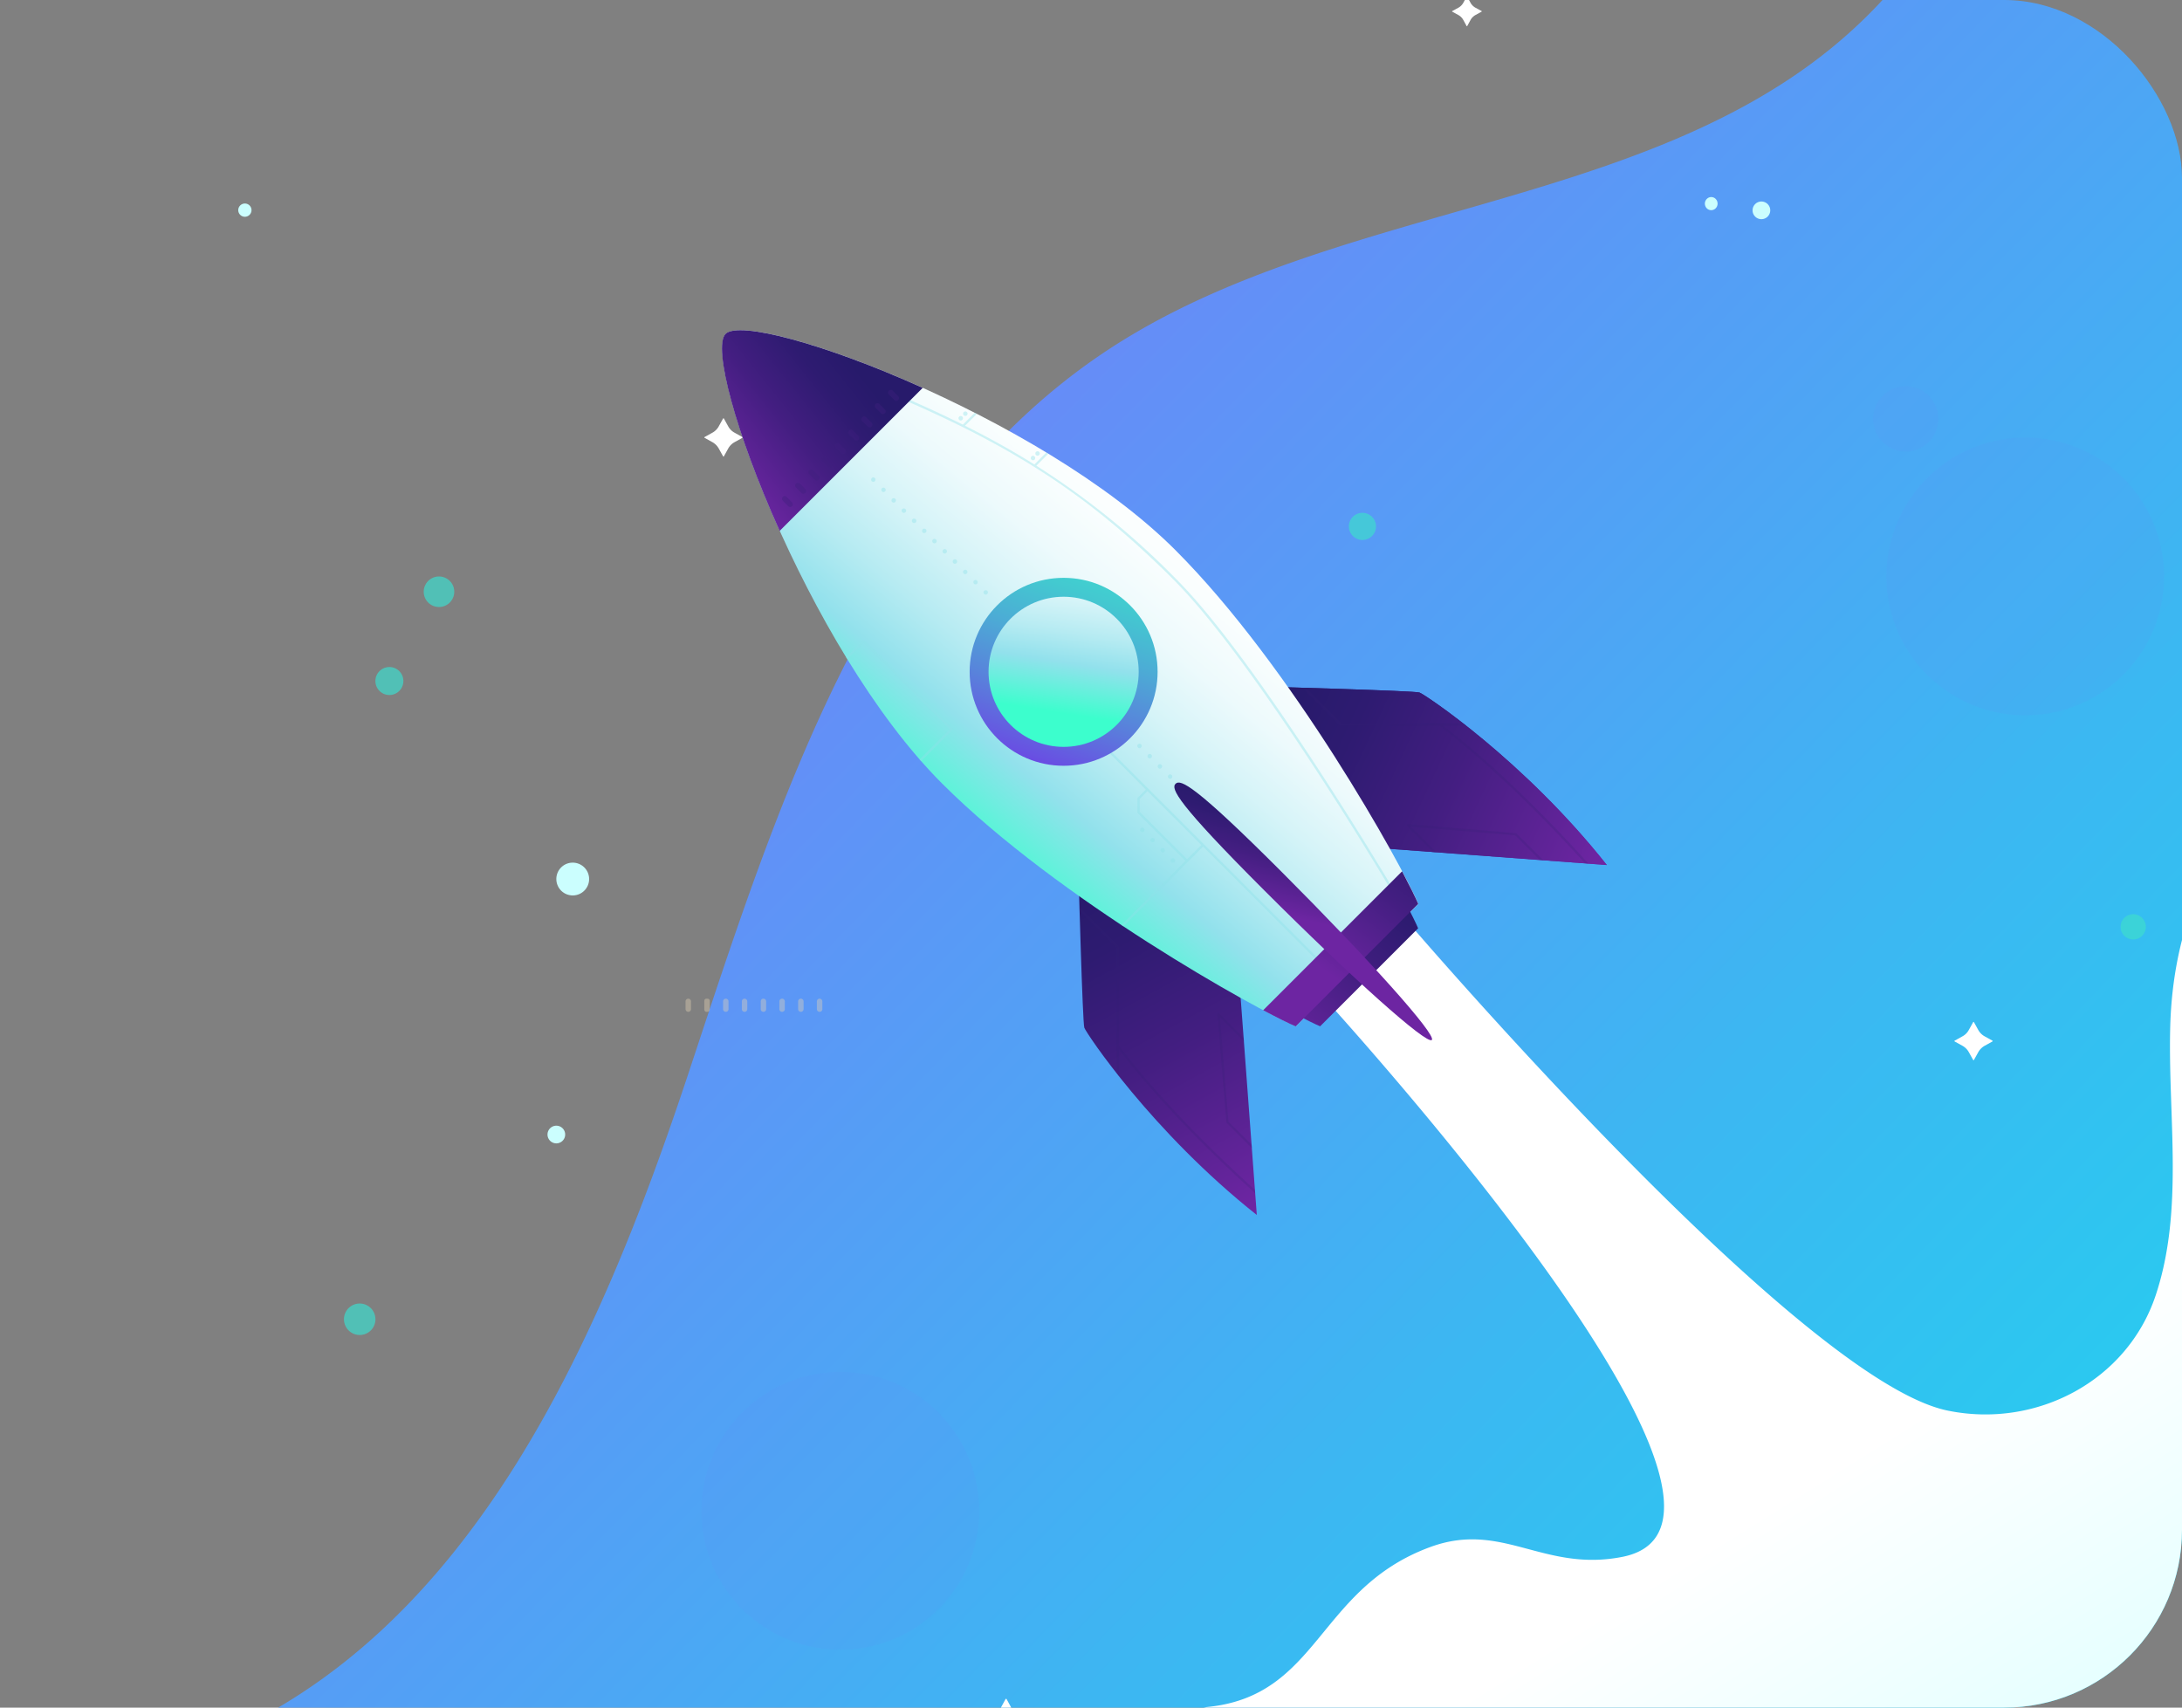 <svg xmlns="http://www.w3.org/2000/svg" xmlns:xlink="http://www.w3.org/1999/xlink" viewBox="0 0 563.05 440.66"><rect x="0" y="0" width="563.05" height="440.66" fill="#808080" stroke="none"/><defs><style>.cls-1{fill:none;}.cls-2{isolation:isolate;}.cls-3{clip-path:url(#clip-path);}.cls-4{clip-path:url(#clip-path-2);}.cls-5{fill:url(#linear-gradient);}.cls-6{opacity:0.7;mix-blend-mode:screen;}.cls-7{fill:#3ddccd;}.cls-8{fill:#6988f9;opacity:0.1;}.cls-15,.cls-22,.cls-25,.cls-8{mix-blend-mode:multiply;}.cls-9{fill:#cbfefe;}.cls-10{fill:#fff;}.cls-11{fill:url(#linear-gradient-2);}.cls-12{fill:url(#linear-gradient-3);}.cls-13{fill:url(#linear-gradient-5);}.cls-14{fill:url(#linear-gradient-6);}.cls-15{fill:#8fe2ea;}.cls-15,.cls-22{opacity:0.4;}.cls-16{fill:url(#linear-gradient-7);}.cls-17{fill:url(#linear-gradient-8);}.cls-18{fill:url(#linear-gradient-9);}.cls-19{fill:url(#linear-gradient-10);}.cls-20{fill:url(#linear-gradient-11);}.cls-21{fill:url(#linear-gradient-12);}.cls-23{fill:#e3d2b4;}.cls-24{fill:#3e1e7d;}.cls-25{opacity:0.2;}.cls-26{fill:#331d74;}</style><clipPath id="clip-path"><rect class="cls-1" x="-1278.04" width="1841.09" height="440.66" rx="45.9"/></clipPath><clipPath id="clip-path-2"><rect class="cls-1" x="-51.3" y="-38.01" width="980.83" height="494.21"/></clipPath><linearGradient id="linear-gradient" x1="-5953.34" y1="-99.99" x2="-6753.64" y2="677.85" gradientTransform="matrix(-1, 0, 0, 1, -5918.93, 0)" gradientUnits="userSpaceOnUse"><stop offset="0" stop-color="#a050ff"/><stop offset="0.26" stop-color="#6989f8"/><stop offset="0.5" stop-color="#3cb7f2"/><stop offset="0.71" stop-color="#1cd8ee"/><stop offset="0.88" stop-color="#08edeb"/><stop offset="1" stop-color="#01f4ea"/></linearGradient><linearGradient id="linear-gradient-2" x1="-6583.33" y1="479.38" x2="-6484.39" y2="321.07" gradientTransform="matrix(-1, 0, 0, 1, -5918.93, 0)" gradientUnits="userSpaceOnUse"><stop offset="0" stop-color="#c8ffff"/><stop offset="1" stop-color="#fff"/></linearGradient><linearGradient id="linear-gradient-3" x1="-6249.07" y1="184.48" x2="-6330.36" y2="222.35" gradientTransform="matrix(-1, 0, 0, 1, -5918.93, 0)" gradientUnits="userSpaceOnUse"><stop offset="0" stop-color="#271a6b"/><stop offset="0.21" stop-color="#2e1b71"/><stop offset="0.53" stop-color="#431e81"/><stop offset="0.91" stop-color="#64249b"/><stop offset="1" stop-color="#6d25a2"/></linearGradient><linearGradient id="linear-gradient-5" x1="-6199.81" y1="225" x2="-6245.53" y2="308.6" xlink:href="#linear-gradient-3"/><linearGradient id="linear-gradient-6" x1="-6221.19" y1="128.8" x2="-6153.44" y2="210.38" gradientTransform="matrix(-1, 0, 0, 1, -5918.93, 0)" gradientUnits="userSpaceOnUse"><stop offset="0" stop-color="#fff"/><stop offset="0.13" stop-color="#fafefe"/><stop offset="0.28" stop-color="#edfafc"/><stop offset="0.43" stop-color="#d6f4f8"/><stop offset="0.59" stop-color="#b6ebf2"/><stop offset="0.74" stop-color="#92e1ec"/><stop offset="0.99" stop-color="#3cfecd"/></linearGradient><linearGradient id="linear-gradient-7" x1="-6206.89" y1="135.42" x2="-6180.74" y2="208.9" gradientTransform="matrix(-1, 0, 0, 1, -5918.93, 0)" gradientUnits="userSpaceOnUse"><stop offset="0" stop-color="#3ce1cd"/><stop offset="0.11" stop-color="#3edbce"/><stop offset="0.25" stop-color="#43c9d0"/><stop offset="0.42" stop-color="#4cacd5"/><stop offset="0.61" stop-color="#5884db"/><stop offset="0.81" stop-color="#6851e2"/><stop offset="0.83" stop-color="#6a4ae3"/><stop offset="1" stop-color="#5394d8"/></linearGradient><linearGradient id="linear-gradient-8" x1="-6199.86" y1="132.77" x2="-6191.64" y2="184.36" xlink:href="#linear-gradient-6"/><linearGradient id="linear-gradient-9" x1="-6137.53" y1="92.06" x2="-6103.88" y2="118.98" xlink:href="#linear-gradient-3"/><linearGradient id="linear-gradient-10" x1="-6286.94" y1="226.83" x2="-6252.23" y2="272.36" xlink:href="#linear-gradient-3"/><linearGradient id="linear-gradient-11" x1="-6293.57" y1="207.95" x2="-6261.78" y2="251.21" xlink:href="#linear-gradient-3"/><linearGradient id="linear-gradient-12" x1="-6261.73" y1="209.51" x2="-6254.8" y2="237.22" xlink:href="#linear-gradient-3"/></defs><g class="cls-2"><g id="Layer_1" data-name="Layer 1"><g class="cls-3"><g class="cls-4"><path class="cls-5" d="M19.31,459V713c3.11.74,6.2,1.48,9.31,2.19,41.32,9.51,85.87,15,125.14-.92,84.06-34.14,107.55-148.11,185.75-194.07,79.47-46.68,193.72-10.41,263.1-71.07,77.63-67.9,46.33-213,129.48-274,29.36-21.55,67.61-27.48,98.38-47,33.62-21.31,55.31-56.76,74.32-91.72C918.64,11,932.05-15.31,949.73-38H511.26c-7.75,15.24-16.83,29.49-29,41.65-51,51.16-136.18,46.92-196.48,86.71-61.17,40.38-85,116.85-108.07,186.43S121.52,421.92,53.66,449.62A150,150,0,0,1,19.31,459Z"/><g class="cls-6"><path class="cls-7" d="M109.34,152.7a3.94,3.94,0,1,0,3.94-3.94A3.94,3.94,0,0,0,109.34,152.7Z"/><circle class="cls-7" cx="550.46" cy="239.17" r="3.27"/><path class="cls-7" d="M348.07,135.84a3.5,3.5,0,1,0,3.49-3.5A3.49,3.49,0,0,0,348.07,135.84Z"/><path class="cls-7" d="M96.87,175.74a3.61,3.61,0,1,0,3.61-3.61A3.6,3.6,0,0,0,96.87,175.74Z"/><path class="cls-7" d="M88.76,340.43a4.06,4.06,0,1,0,4.06-4.05A4.05,4.05,0,0,0,88.76,340.43Z"/></g><path class="cls-8" d="M191.49,364.54a35.84,35.84,0,1,1,0,50.68A35.88,35.88,0,0,1,191.49,364.54Z"/><path class="cls-8" d="M497.25,123.42a35.84,35.84,0,1,1,0,50.68A35.88,35.88,0,0,1,497.25,123.42Z"/><path class="cls-8" d="M485.81,102.17a8.42,8.42,0,1,1,0,11.9A8.43,8.43,0,0,1,485.81,102.17Z"/><path class="cls-9" d="M141.28,292.76a2.28,2.28,0,1,0,2.28-2.27A2.28,2.28,0,0,0,141.28,292.76Z"/><path class="cls-9" d="M440.55,51.23a1.72,1.72,0,0,0-.26,2.37,1.61,1.61,0,0,0,2.31.26,1.72,1.72,0,0,0,.25-2.37A1.59,1.59,0,0,0,440.55,51.23Z"/><path class="cls-9" d="M143.56,226.84a4.23,4.23,0,1,0,4.22-4.23A4.22,4.22,0,0,0,143.56,226.84Z"/><path class="cls-9" d="M394,212.41a4.23,4.23,0,1,0,4.22-4.23A4.22,4.22,0,0,0,394,212.41Z"/><path class="cls-9" d="M452.24,54.24A2.28,2.28,0,1,0,454.52,52,2.28,2.28,0,0,0,452.24,54.24Z"/><path class="cls-9" d="M61.48,54.24a1.71,1.71,0,1,0,1.71-1.72A1.71,1.71,0,0,0,61.48,54.24Z"/><path class="cls-10" d="M378.45-.85,377.6.72A3.27,3.27,0,0,1,376.31,2l-1.57.86a.09.09,0,0,0,0,.15l1.57.86a3.27,3.27,0,0,1,1.29,1.29l.85,1.56a.09.09,0,0,0,.16,0l.85-1.56a3.27,3.27,0,0,1,1.29-1.29L382.32,3a.08.08,0,0,0,0-.15L380.75,2A3.27,3.27,0,0,1,379.46.72l-.85-1.57A.09.09,0,0,0,378.45-.85Z"/><path class="cls-10" d="M509.16,263.77l-1.11,2a4.07,4.07,0,0,1-1.67,1.67l-2,1.11a.11.11,0,0,0,0,.2l2,1.11a4.19,4.19,0,0,1,1.67,1.67l1.11,2a.11.11,0,0,0,.2,0l1.11-2a4.32,4.32,0,0,1,1.67-1.67l2-1.11a.11.11,0,0,0,0-.2l-2-1.11a4.19,4.19,0,0,1-1.67-1.67l-1.11-2A.11.11,0,0,0,509.16,263.77Z"/><path class="cls-10" d="M186.59,108l-1.11,2a4.13,4.13,0,0,1-1.67,1.67l-2,1.11a.11.11,0,0,0,0,.2l2,1.11a4.26,4.26,0,0,1,1.67,1.67l1.11,2a.11.11,0,0,0,.2,0l1.11-2a4.19,4.19,0,0,1,1.67-1.67l2-1.11a.11.11,0,0,0,0-.2l-2-1.11a4.07,4.07,0,0,1-1.67-1.67l-1.11-2A.11.11,0,0,0,186.59,108Z"/><path class="cls-10" d="M259.47,438.47l-1.58,2.89a5.93,5.93,0,0,1-2.38,2.38l-2.89,1.58a.16.16,0,0,0,0,.28l2.89,1.58a6,6,0,0,1,2.38,2.38l1.58,2.89a.16.16,0,0,0,.28,0l1.58-2.89a6.05,6.05,0,0,1,2.38-2.38l2.89-1.58a.16.16,0,0,0,0-.28l-2.89-1.58a6,6,0,0,1-2.38-2.38l-1.58-2.89A.16.16,0,0,0,259.47,438.47Z"/><path class="cls-11" d="M311.39,440.51c29.06-2.78,28.51-30.59,57.7-41.3,18.58-6.82,29.17,6.57,49.57,2.54,48.44-9.58-82.83-150.64-82.83-150.64l25.32-15.66S463.8,356.05,502.55,364c22.85,4.72,46.34-7.61,53.71-29.74s3.11-46.21,3.76-69.54,9-49.71,30.55-58.6c14.18-5.83,31.18-2.68,44.65-10,33.57-18.27,18.9-79.52,67.59-78.27,14.24.37,27.81,5.86,41.86,8.25s30.3.87,39.65-9.88c11-12.65,9.38-34.5,23.53-43.49,12.59-8,29-.41,43.92-1.34a38.35,38.35,0,0,0,31.35-20.86c9.84-19.89-8.48-41,9.17-58.65a18.44,18.44,0,0,1,15.21-5V479H113.23"/><path class="cls-12" d="M328.35,177.25s36.59,1,37.94,1.46,26.93,17.46,48.34,44.51l-59.38-4.43Z"/><path class="cls-12" d="M328.35,177.25s36.59,1,37.94,1.46,26.93,17.46,48.34,44.51l-59.38-4.43Z"/><path class="cls-13" d="M278.35,227.25s1,36.59,1.45,37.95,17.47,26.92,44.51,48.33l-4.42-59.38Z"/><path class="cls-14" d="M366,233.25c-4.21-9.94-32.63-61.24-62.72-91.32-35-35-109.59-62.19-116-55.78s20.76,81,55.78,116c30.09,30.09,81.39,58.51,91.33,62.72Z"/><path class="cls-15" d="M246,144.5a.59.59,0,0,1,.82,0,.58.58,0,0,1,0,.81.57.57,0,0,1-.82,0A.58.58,0,0,1,246,144.5Zm-2.63-2.63a.56.56,0,0,1,.81,0,.57.57,0,0,1-.81.81A.56.56,0,0,1,243.4,141.87Zm-2.64-2.64a.57.57,0,0,1,.81.81.57.57,0,0,1-.81-.81Zm-2.64-2.64a.58.58,0,0,1,.81,0,.57.57,0,0,1-.81.81A.58.58,0,0,1,238.12,136.59ZM235.48,134a.59.59,0,0,1,.82,0,.58.58,0,0,1,0,.81.57.57,0,0,1-.82,0A.58.58,0,0,1,235.48,134Zm-2.63-2.63a.56.56,0,0,1,.81,0,.57.57,0,0,1-.81.81A.56.56,0,0,1,232.85,131.32Zm-2.64-2.64a.56.56,0,0,1,.81,0,.57.57,0,1,1-.81,0ZM227.57,126a.58.58,0,0,1,.81,0,.57.57,0,0,1-.81.81A.58.58,0,0,1,227.57,126Zm-2.64-2.64a.59.59,0,0,1,.82,0,.58.58,0,0,1,0,.81.57.57,0,0,1-.82,0A.58.58,0,0,1,224.93,123.4ZM248.67,148a.57.57,0,0,0,.81-.81.57.57,0,0,0-.81.81Zm2.64,2.64a.58.58,0,0,0,.81,0,.57.57,0,0,0-.81-.81A.58.58,0,0,0,251.31,150.59Zm2.64,2.64a.57.57,0,0,0,.81-.81.57.57,0,0,0-.81.81ZM301.54,200a.58.58,0,0,1,.81,0,.57.57,0,1,1-.81.81A.58.58,0,0,1,301.54,200Zm-2.64-2.64a.59.59,0,0,1,.82,0,.58.58,0,0,1,0,.81.57.57,0,0,1-.82,0A.58.58,0,0,1,298.9,197.37Zm-2.63-2.63a.56.56,0,0,1,.81,0,.57.57,0,0,1-.81.81A.56.56,0,0,1,296.27,194.74Zm-2.64-2.64a.57.57,0,0,1,.81.81.57.57,0,1,1-.81-.81Zm8.63,29.55a.58.58,0,0,1,.81,0,.59.59,0,0,1,0,.82.58.58,0,0,1-.81,0A.57.57,0,0,1,302.26,221.65ZM299.62,219a.57.57,0,0,1,.81.81.57.57,0,1,1-.81-.81ZM297,216.38a.58.58,0,0,1,.81,0,.57.57,0,0,1-.81.81A.58.58,0,0,1,297,216.38Zm-2.63-2.64a.57.57,0,0,1,.81.81.57.57,0,1,1-.81-.81Zm65.2,16.69a.3.3,0,0,1-.26-.15c-.35-.59-35-59.16-56.33-80.54s-40.62-34.1-71.31-47.23a.29.29,0,0,1-.15-.39.3.3,0,0,1,.39-.16c5.91,2.53,11.39,5.05,16.55,7.62l3.06-3.06.56.28L249,109.86c6.4,3.2,12.32,6.49,17.91,10l3.07-3.07.52.31-3.08,3.08a200.62,200.62,0,0,1,36,29.16c21.44,21.43,56.07,80.07,56.42,80.66a.31.31,0,0,1-.1.41A.42.42,0,0,1,359.55,230.43ZM218.3,169.61l.32.52,4.24-4.24,22.25,22.25L237.28,196l.39.45,8.07-8.07a.31.31,0,0,0,.09-.21.33.33,0,0,0-.09-.21l-22.67-22.67a.32.32,0,0,0-.42,0Zm87.59,52.55-12.31-12.31a.27.27,0,0,1-.09-.21v-3.59a.27.27,0,0,1,.09-.21l2.1-2.1-10.8-10.8a.3.3,0,0,1,.42-.42L342,249.19a.31.31,0,0,1,0,.42.34.34,0,0,1-.21.08.35.35,0,0,1-.22-.08l-31.12-31.13-3.9,3.89-16.67,16.68-.51-.33Zm4.11-4.1-13.9-13.9-2,2v3.35l12.22,12.22ZM267.33,117.43a.58.58,0,0,1,0-.81.57.57,0,1,1,.81.81A.58.58,0,0,1,267.33,117.43Zm-1.18,1.18a.58.58,0,0,1,0-.81.57.57,0,0,1,.82,0,.58.58,0,0,1,0,.81A.59.59,0,0,1,266.15,118.61Zm-17.46-11.45a.56.56,0,0,1,0-.81.57.57,0,0,1,.81.81A.56.56,0,0,1,248.69,107.16Zm-1.18,1.18a.56.56,0,0,1,0-.81.57.57,0,0,1,.81.81A.56.56,0,0,1,247.51,108.34Z"/><circle class="cls-16" cx="274.46" cy="173.36" r="24.25"/><circle class="cls-17" cx="274.46" cy="173.36" r="19.37"/><path class="cls-18" d="M238.1,100.09,201.19,137c-11.42-25.35-17.31-47.49-13.95-50.85S212.75,88.67,238.1,100.09Z"/><path class="cls-19" d="M362.61,232.84c1.61,3,2.75,5.36,3.33,6.71l-25.29,25.29c-1.36-.57-3.68-1.71-6.71-3.33Z"/><path class="cls-20" d="M361.8,224.85c2,3.8,3.44,6.7,4.16,8.4l-31.61,31.62c-1.7-.72-4.6-2.15-8.4-4.17Z"/><path class="cls-21" d="M326.28,229.81c22.58,22.58,41.91,39.84,43.19,38.56s-16-20.61-38.56-43.19S304.63,201,303.35,202.25,303.7,207.23,326.28,229.81Z"/><g class="cls-22"><path class="cls-23" d="M211.5,261.11h0a.7.7,0,0,0,.7-.7v-2a.7.7,0,0,0-.7-.7h0a.7.7,0,0,0-.71.7v2A.7.7,0,0,0,211.5,261.11Z"/><path class="cls-23" d="M206.66,261.11h0a.7.7,0,0,0,.7-.7v-2a.7.7,0,0,0-.7-.7h0a.7.7,0,0,0-.71.7v2A.7.7,0,0,0,206.66,261.11Z"/><path class="cls-23" d="M201.81,261.11h0a.7.7,0,0,0,.71-.7v-2a.7.7,0,0,0-.71-.7h0a.7.7,0,0,0-.7.7v2A.7.7,0,0,0,201.81,261.11Z"/><path class="cls-23" d="M197,261.11h0a.7.7,0,0,0,.7-.7v-2a.7.7,0,0,0-.7-.7h0a.7.7,0,0,0-.7.7v2A.7.7,0,0,0,197,261.11Z"/><path class="cls-23" d="M192.13,261.11h0a.7.7,0,0,0,.7-.7v-2a.7.7,0,0,0-.7-.7h0a.7.7,0,0,0-.7.7v2A.7.7,0,0,0,192.13,261.11Z"/><path class="cls-23" d="M187.29,261.11h0a.7.7,0,0,0,.7-.7v-2a.7.7,0,0,0-.7-.7h0a.7.7,0,0,0-.71.7v2A.7.7,0,0,0,187.29,261.11Z"/><rect class="cls-23" x="181.74" y="257.72" width="1.41" height="3.4" rx="0.53" transform="translate(364.89 518.83) rotate(-180)"/><path class="cls-23" d="M177.6,261.11h0a.7.7,0,0,0,.71-.7v-2a.7.7,0,0,0-.71-.7h0a.7.7,0,0,0-.7.7v2A.7.7,0,0,0,177.6,261.11Z"/></g><g class="cls-22"><path class="cls-24" d="M231.77,103.23h0a.71.71,0,0,0,0-1l-1.41-1.41a.7.7,0,0,0-1,0h0a.71.71,0,0,0,0,1l1.41,1.41A.7.7,0,0,0,231.77,103.23Z"/><path class="cls-24" d="M228.34,106.66h0a.7.7,0,0,0,0-1l-1.41-1.41a.71.71,0,0,0-1,0h0a.72.72,0,0,0,0,1l1.41,1.41A.71.71,0,0,0,228.34,106.66Z"/><path class="cls-24" d="M224.92,110.08h0a.7.7,0,0,0,0-1l-1.41-1.4a.69.69,0,0,0-1,0h0a.69.69,0,0,0,0,1l1.41,1.41A.71.71,0,0,0,224.92,110.08Z"/><path class="cls-24" d="M221.5,113.5h0a.71.71,0,0,0,0-1l-1.41-1.41a.7.7,0,0,0-1,0h0a.71.71,0,0,0,0,1l1.41,1.41A.7.7,0,0,0,221.5,113.5Z"/><path class="cls-24" d="M218.07,116.93h0a.7.7,0,0,0,0-1l-1.41-1.41a.71.71,0,0,0-1,0h0a.7.7,0,0,0,0,1l1.41,1.41A.71.71,0,0,0,218.07,116.93Z"/><path class="cls-24" d="M214.65,120.35h0a.71.71,0,0,0,0-1L213.24,118a.69.69,0,0,0-1,0h0a.69.69,0,0,0,0,1l1.4,1.41A.7.7,0,0,0,214.65,120.35Z"/><path class="cls-24" d="M211.23,123.77h0a.71.71,0,0,0,0-1l-1.41-1.41a.72.72,0,0,0-1,0h0a.71.71,0,0,0,0,1l1.41,1.41A.7.7,0,0,0,211.23,123.77Z"/><path class="cls-24" d="M207.8,127.2h0a.7.7,0,0,0,0-1l-1.41-1.41a.71.71,0,0,0-1,0h0a.7.7,0,0,0,0,1l1.41,1.41A.71.71,0,0,0,207.8,127.2Z"/><path class="cls-24" d="M204.38,130.62h0a.71.71,0,0,0,0-1L203,128.22a.7.7,0,0,0-1,0h0a.71.71,0,0,0,0,1l1.41,1.41A.7.7,0,0,0,204.38,130.62Z"/></g><g class="cls-25"><path class="cls-26" d="M363.33,212.65,391.16,215a.25.25,0,0,1,.18.08l6.92,6.92-.91-.07L391,215.58l-26.91-2.26,6.63,6.63-.91-.07-6.72-6.72a.3.3,0,0,1,.24-.51Z"/><path class="cls-26" d="M345.75,187.22,336,177.47l.86,0,9.21,9.21h31.55l.76.59h-6c14.65,11.24,28.69,25.83,37.47,35.56l-.86-.06c-8.91-9.85-23-24.4-37.58-35.5H346A.3.3,0,0,1,345.75,187.22Z"/></g><g class="cls-25"><path class="cls-26" d="M278.55,234.1l10.1,10.1a.29.29,0,0,1,.09.21v25.43c10.95,14.4,25.26,28.3,35.09,37.22l.07.86c-9.73-8.8-24.08-22.66-35.16-37.11v6.91l-.6-.75V244.53L278.57,235C278.56,234.67,278.55,234.38,278.55,234.1Z"/><path class="cls-26" d="M323,295.4l.07.91-6.51-6.51a.34.34,0,0,1-.09-.19l-2.34-27.83a.28.28,0,0,1,.17-.29.29.29,0,0,1,.34.06l6.31,6.31.07.91-6.23-6.23L317,289.45Z"/></g></g></g></g></g></svg>
